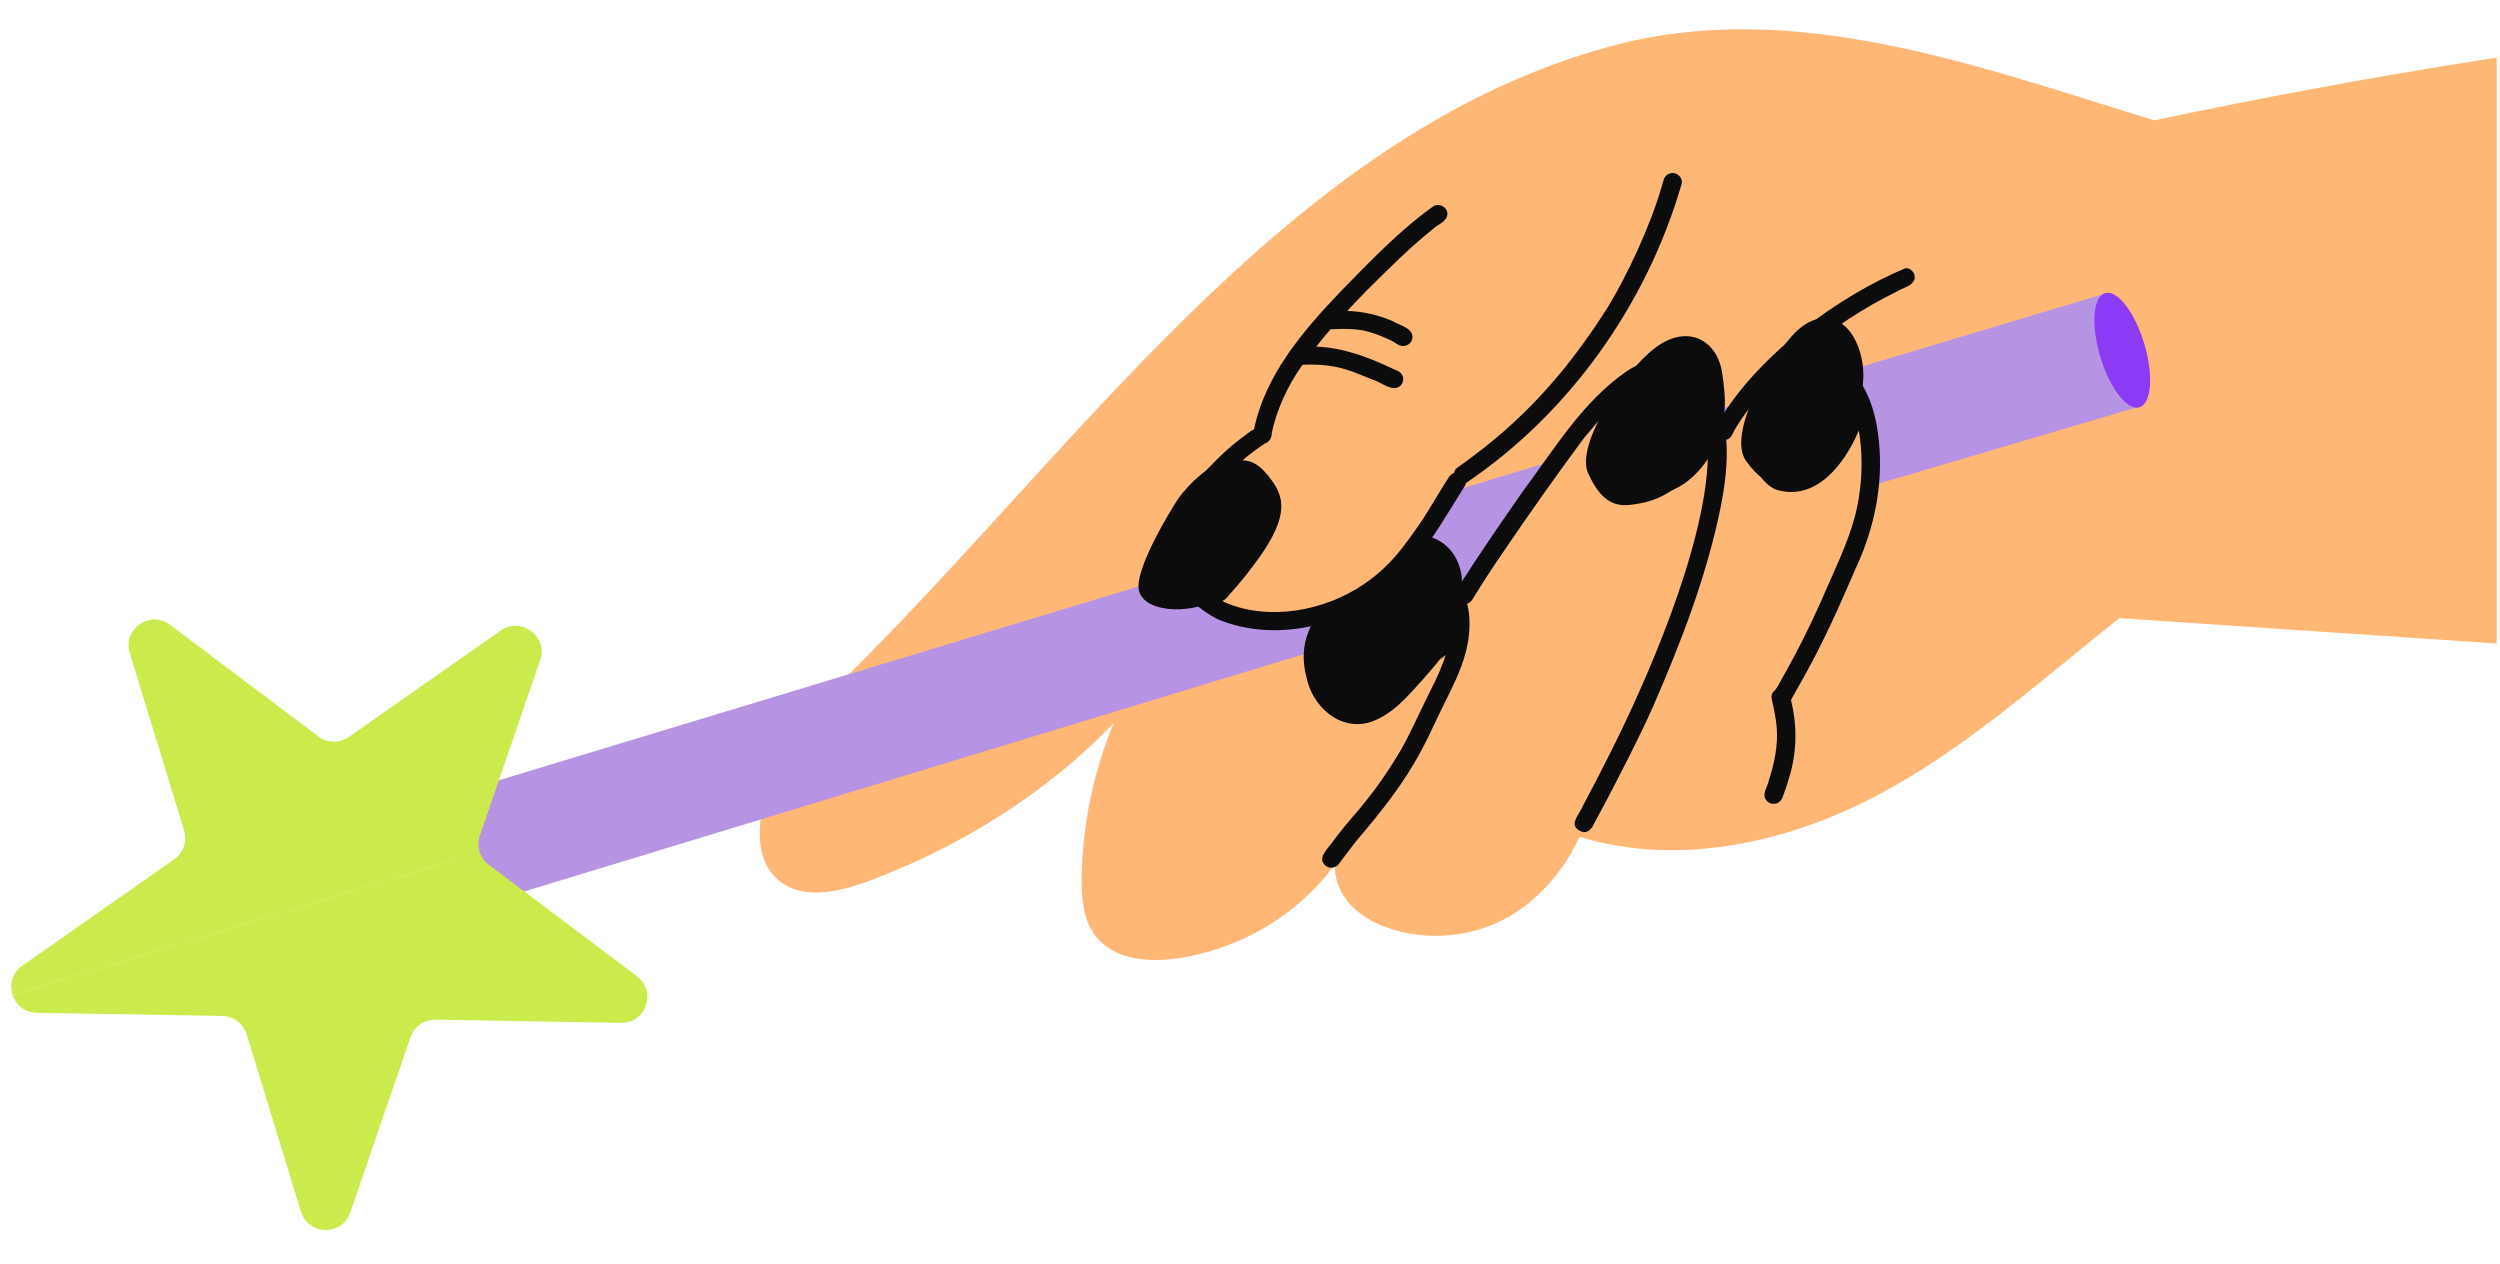 <svg width="176" height="89" viewBox="0 0 176 89" fill="none" xmlns="http://www.w3.org/2000/svg">
<g clip-path="url(#clip0_61_654)">
<path d="M206.528 47.367C187.424 46.086 168.303 44.799 149.2 43.518C143.705 47.864 138.36 52.747 132.01 56.074C125.654 59.389 118.044 61.018 111.202 58.911C110.122 61.272 108.253 63.496 105.851 64.739C103.45 65.982 100.533 66.22 97.966 65.411C96.912 65.079 95.915 64.561 95.155 63.774C94.399 62.998 93.91 61.923 93.984 60.846C91.395 64.407 87.363 66.777 83.028 67.449C80.948 67.773 78.517 67.595 77.202 65.995C76.267 64.869 76.137 63.293 76.15 61.838C76.196 58.107 76.958 54.388 78.4 50.915C73.821 55.7 67.732 59.586 61.093 62.049C59.044 62.807 56.512 63.372 54.839 61.998C53.338 60.775 53.265 58.52 53.752 56.655C54.84 52.551 57.955 49.307 60.971 46.255C76.905 30.187 91.442 9.197 113.413 3.25C126.281 -0.237 139.319 4.701 151.665 8.471C166.95 5.256 182.392 2.748 198.421 1.212C207.888 13.578 211.531 30.052 206.528 47.367Z" fill="#FFB775"/>
<path d="M100.154 38.727C100.254 38.723 100.347 38.737 100.429 38.757C101.51 38.25 102.534 37.654 103.648 37.218C103.885 37.106 104.147 36.984 104.417 36.973C104.825 36.608 105.568 36.679 105.795 37.224C106.007 37.676 105.749 38.145 105.349 38.404C105.326 38.416 105.307 38.439 105.289 38.462C105.289 38.462 105.265 38.473 105.259 38.49C104.928 38.834 104.591 39.166 104.254 39.498C103.844 39.922 103.562 40.431 103.251 40.91C102.929 41.337 102.34 41.439 101.845 41.251C101.213 40.983 100.573 40.732 99.903 40.539C99.851 40.52 99.793 40.49 99.735 40.459C99.735 40.459 99.73 40.447 99.712 40.441C99.556 40.355 99.412 40.234 99.306 40.037C99.044 39.479 99.521 38.705 100.16 38.709L100.154 38.727Z" fill="#FF8A8A"/>
<path d="M106.497 36.809C103.526 37.826 100.304 38.99 97.054 40.153C97.554 39.86 98.037 39.532 98.481 39.179C98.84 38.895 98.925 38.521 98.852 38.179C101.249 37.33 103.641 36.497 106.022 35.612C106.579 35.409 107.153 35.212 107.726 35.044C107.306 35.632 106.916 36.221 106.497 36.809Z" fill="black"/>
<path d="M101.816 41.877C101.627 41.72 101.413 41.574 101.193 41.445C102.027 41.184 102.856 40.912 103.684 40.639C103.629 40.737 103.568 40.824 103.524 40.917C103.512 40.952 103.401 41.148 103.376 41.218C103.296 41.357 103.182 41.483 103.142 41.647C103.103 41.81 103.075 41.997 103.082 42.167C102.793 42.26 102.515 42.347 102.225 42.439C102.154 42.226 102 42.023 101.816 41.877Z" fill="black"/>
<path d="M101.838 45.253C102.081 45.183 102.323 45.113 102.565 45.043C102.552 45.107 102.539 45.171 102.514 45.241C102.468 45.422 102.435 45.568 102.425 45.732C102.3 45.805 102.18 45.89 102.067 45.957C101.824 46.057 101.639 46.187 101.44 46.411C101.44 46.411 101.44 46.411 101.428 46.417C101.619 46.052 101.77 45.662 101.861 45.272L101.838 45.253Z" fill="black"/>
<path d="M117.678 30.47L120.817 32.083L121.024 32.19L121.242 32.109L147.338 22.403L148.209 28.49L121.536 35.665L121.424 35.695L121.335 35.769L119.948 36.927L33.031 63.385C33.027 62.363 32.82 61.09 32.425 59.774C32.068 58.587 31.6 57.519 31.106 56.697L117.678 30.47Z" fill="#B694E3" stroke="#B694E3" stroke-width="1.057"/>
<path d="M11.972 43.985L22.415 51.846C23.046 52.321 23.911 52.336 24.557 51.883L35.257 44.388C36.702 43.376 38.599 44.805 38.026 46.473L33.781 58.827C33.648 59.215 33.652 59.625 33.776 59.996L0.887 70.054C0.652 69.347 0.832 68.502 1.569 67.985L12.269 60.49C12.915 60.038 13.196 59.22 12.965 58.466L9.135 45.973C8.617 44.285 10.562 42.924 11.972 43.985L11.972 43.985Z" fill="#CBEA4B"/>
<path d="M0.884 70.052L33.772 59.994C33.886 60.336 34.102 60.645 34.405 60.872L44.848 68.734C46.259 69.795 45.487 72.04 43.723 72.009L30.655 71.783C29.866 71.769 29.158 72.265 28.902 73.011L24.656 85.365C24.083 87.033 21.708 86.992 21.191 85.305L17.361 72.812C17.129 72.057 16.438 71.537 15.649 71.523L2.582 71.297C1.718 71.282 1.11 70.73 0.884 70.052L0.884 70.052Z" fill="#CBEA4B"/>
<path d="M117.695 30.55C117.779 30.379 117.857 30.328 117.895 30.314L117.918 30.305L129.305 26.888L146.258 21.802L147.971 21.289C148.47 22.051 148.977 23.157 149.367 24.45C149.817 25.947 150.092 27.314 150.067 28.238L131.928 33.594L131.926 33.596L119.989 37.176L119.962 37.182C119.921 37.191 119.822 37.192 119.646 37.084C119.472 36.977 119.264 36.788 119.043 36.505C118.602 35.942 118.166 35.088 117.86 34.068L117.858 34.068C117.836 33.995 117.819 33.929 117.796 33.849L117.794 33.849C117.526 32.875 117.443 31.979 117.509 31.311C117.542 30.976 117.611 30.722 117.695 30.55Z" fill="#B694E3" stroke="#B694E3" stroke-width="1.057"/>
<path d="M150.953 24.192C150.286 21.973 149.053 20.381 148.199 20.637C147.346 20.893 147.195 22.9 147.862 25.119C148.529 27.338 149.762 28.929 150.616 28.673C151.47 28.417 151.621 26.411 150.953 24.192Z" fill="#8B3AF6"/>
<path d="M86.949 32.372C85.463 32.223 83.596 34.195 82.976 35.059C82.185 36.263 79.874 40.151 80.178 41.55C80.558 43.297 84.379 43.243 85.928 41.973C87.477 40.703 91.519 36.753 89.705 34.072C88.45 32.218 87.81 32.458 86.949 32.372Z" fill="#0C0C0C"/>
<path d="M95.028 50.254C97.886 50.254 99.093 48.647 100.03 47.467C101.236 45.828 103.186 42.342 102.888 40.489C102.428 37.631 99.436 36.824 97.172 38.584C94.908 40.345 92.092 45.347 92.408 47.467C92.647 49.063 93.837 50.254 95.028 50.254Z" fill="#0C0C0C"/>
<path d="M85.981 42.393L93.126 31.913L105.272 30.246C104.081 31.993 97.794 41.249 97.413 41.44C97.031 41.63 92.649 43.266 90.506 44.06L85.981 42.393Z" fill="#FFB775"/>
<path d="M103.127 41.918L108.366 34.058L113.844 27.151L120.751 31.438L125.753 24.77L131.707 29.295L130.516 37.631L102.412 50.968L102.412 47.157L103.127 41.918Z" fill="#FFB775"/>
<path d="M84.099 33.973C85.136 32.878 86.155 31.777 87.363 30.862C87.667 30.676 87.957 30.366 88.283 30.228C89.064 26.427 91.688 23.342 94.339 20.562C96.398 18.466 98.43 16.31 100.832 14.575C101.258 14.215 101.97 14.591 101.892 15.135C101.797 15.643 101.194 15.81 100.858 16.142C99.223 17.445 97.76 18.928 96.274 20.393C95.853 20.823 95.365 21.327 94.846 21.889C95.919 21.922 96.987 22.16 97.98 22.578C98.489 22.89 99.609 23.117 99.415 23.875C99.354 24.179 99.032 24.388 98.716 24.362C98.423 24.326 98.2 24.097 97.939 23.973C98.264 24.11 96.849 23.471 96.55 23.422C95.713 23.119 94.68 23.141 93.669 23.18C93.319 23.576 92.992 23.99 92.665 24.405C94.506 24.468 96.256 25.111 97.915 25.897C98.204 26.051 98.596 26.114 98.734 26.44C98.879 26.749 98.729 27.138 98.402 27.277C97.816 27.479 97.186 26.877 96.621 26.722C95.151 26.122 94.432 25.793 92.932 25.685C92.223 25.655 92.299 25.663 91.77 25.679C91.747 25.69 91.717 25.69 91.688 25.689C90.599 27.229 89.859 28.923 89.532 30.482C89.539 30.899 89.286 31.162 89.003 31.238C88.979 31.249 88.978 31.278 88.954 31.289C88.322 31.702 87.73 32.168 87.171 32.676C87.147 32.688 87.135 32.722 87.099 32.739C88.023 32.856 88.891 33.377 89.526 34.02C91.398 35.88 88.923 38.911 87.685 40.535C87.298 41.006 86.898 41.483 86.488 41.937C86.378 42.104 86.222 42.235 86.051 42.301C86.114 42.344 86.189 42.381 86.247 42.412C89.388 43.764 93.304 42.969 95.985 41.147C97.835 39.902 98.814 38.53 100.147 36.586C100.752 35.65 101.298 34.684 101.902 33.748C102.001 33.557 102.146 33.373 102.36 33.302C102.392 33.156 102.448 33.029 102.58 32.938C103.004 32.638 103.423 32.325 103.841 32.013C107.716 29.094 110.611 25.721 113.276 21.487C114.519 19.411 116.147 16.025 116.975 13.159C117.095 12.827 117.106 12.387 117.485 12.238C117.996 11.999 118.581 12.536 118.357 13.046C115.925 21.389 110.528 29.064 103.199 34.01C103.184 34.103 103.153 34.19 103.087 34.265C101.993 36.01 100.925 37.873 99.611 39.489C100.808 39.753 101.949 40.334 102.7 41.285C102.988 40.788 103.358 40.31 103.646 39.812C104.799 38.069 105.986 36.339 107.191 34.614C109.425 31.624 111.386 28.299 114.527 26.13C115.256 25.614 116.159 25.408 117.035 25.33C118.141 25.217 119.325 25.487 120.036 26.385C120.278 26.591 120.336 26.839 120.278 27.054C120.724 27.758 121.034 28.511 121.237 29.285C124.036 24.842 129.399 20.863 134.137 18.886C134.578 18.838 134.929 19.34 134.755 19.741C134.509 20.204 133.879 20.282 133.461 20.565C131.263 21.625 128.978 23.146 127.054 24.759C129.922 24.602 131.753 27.147 132.194 30.403C132.681 33.696 132.034 37.071 130.609 40.087C129.512 42.63 128.387 45.172 127.03 47.591C126.643 48.279 126.612 48.337 126.17 49.124C126.151 49.177 126.12 49.234 126.084 49.281C126.532 51.07 126.514 52.947 125.959 54.729C125.837 55.178 125.691 55.608 125.528 56.032C125.45 56.33 125.203 56.605 124.874 56.585C124.557 56.618 124.276 56.359 124.219 56.053C124.187 55.676 124.436 55.342 124.515 54.986C124.777 54.124 124.809 54.037 124.985 53.114C125.22 51.671 125.09 50.776 124.719 49.182C124.679 48.911 124.789 48.714 124.974 48.584C125.03 48.486 125.091 48.399 125.151 48.312C125.139 48.347 125.311 48.035 125.354 47.942C125.667 47.404 125.759 47.23 126.153 46.495C127.119 44.724 127.98 42.885 128.766 41.038C129.791 38.746 130.649 36.837 130.915 34.655C131.114 33.258 131.106 31.696 130.859 30.305C129.854 32.704 127.799 35.363 124.981 34.454C123.092 33.515 122.926 30.753 123.437 28.383C122.801 29.159 122.271 29.944 121.95 30.587C121.863 30.802 121.701 30.922 121.53 30.958C121.65 32.511 121.445 34.113 121.143 35.661C120.158 40.542 118.345 45.232 116.347 49.806C115.334 52.063 114.188 54.253 113.054 56.437C112.777 56.958 112.488 57.485 112.211 58.006C112.067 58.349 111.76 58.681 111.352 58.554C110.324 58.123 111.176 57.376 111.445 56.714C112.11 55.474 112.752 54.217 113.381 52.965C115.764 48.254 120.024 38.649 120.229 32.322C119.766 33.003 119.21 33.611 118.518 34.081C116.609 35.354 114.36 34.916 113.356 32.837C112.777 31.602 112.858 30.202 113.22 28.902C112.623 29.515 112.055 30.188 111.498 30.855C109.513 33.539 107.578 36.273 105.714 39.031C105.014 40.04 104.354 41.074 103.712 42.114C103.62 42.288 103.475 42.443 103.286 42.503C103.527 43.418 103.485 44.409 103.321 45.326C103.062 46.752 102.402 48.061 101.765 49.36C101.173 50.507 100.679 51.709 100.052 52.844C98.833 55.154 97.197 57.197 95.505 59.179C95.075 59.714 94.674 60.279 94.249 60.826C94.048 61.108 93.618 61.18 93.342 60.962C92.692 60.441 93.424 59.808 93.758 59.347C94.293 58.603 94.879 57.908 95.472 57.224C96.529 55.989 97.489 54.669 98.322 53.293C99.116 52.051 99.852 50.315 100.697 48.629C101.196 47.685 101.608 46.709 101.872 45.789C101.32 46.497 100.745 47.187 100.148 47.858C99.109 49.012 98.033 50.299 96.512 50.825C94.305 51.526 92.374 49.694 91.978 47.678C91.687 46.626 91.698 45.476 92.129 44.448C92.179 44.338 92.235 44.21 92.279 44.088C90.096 44.562 87.787 44.457 85.713 43.59C84.433 42.93 83.344 41.905 82.504 40.763C80.637 38.452 82.234 35.804 84.057 34.007L84.099 33.973ZM125.341 33.184C126.66 33.739 127.801 32.899 129.007 31.145C129.183 30.903 129.444 30.346 129.701 29.69C129.892 29.325 129.927 28.844 130.194 28.517C130.242 28.465 130.289 28.443 130.331 28.409C130.044 27.703 129.66 27.101 129.171 26.678C128.009 25.745 126.923 25.777 125.386 26.454C124.19 29 124.233 32.458 125.324 33.177L125.341 33.184ZM114.489 32.132C115.267 34.071 117.316 33.805 118.615 32.312C119.182 31.698 119.568 31.038 119.754 30.662C119.876 30.459 119.952 30.221 120.121 30.055C119.983 29.236 119.737 28.525 119.358 27.935C119.304 27.758 118.818 27.247 118.509 26.711C117.783 26.399 116.758 26.532 115.936 26.787C115.651 26.921 115.359 27.102 115.085 27.288C115.107 27.336 115.129 27.383 115.122 27.43C115.157 27.906 114.725 28.283 114.62 28.738C114.221 29.925 114.067 31.142 114.483 32.12L114.489 32.132ZM94.052 48.979C95.62 50.345 96.616 49.689 98.488 47.811C99.195 47.001 101.192 44.804 102.016 43.316C102.041 43.246 102.072 43.188 102.102 43.13C102.007 42.465 101.959 42.3 101.434 41.706C101.342 41.633 101.215 41.518 101.152 41.475C100.505 41.054 100.529 41.043 99.755 40.783C99.418 40.652 99.049 40.637 98.639 40.597C97.911 41.33 97.102 41.985 96.179 42.519C95.375 42.998 94.52 43.399 93.627 43.688C93.66 43.759 93.694 43.83 93.715 43.907C93.773 44.155 93.598 44.367 93.499 44.588C93.301 45 93.157 45.559 93.169 45.554C92.887 46.744 93.645 48.605 94.076 48.968L94.052 48.979ZM83.699 40.13C84.177 40.746 84.692 41.258 85.204 41.67C85.24 41.407 85.445 41.165 85.632 40.976C86.042 40.523 86.43 40.051 86.817 39.58C87.708 38.452 88.177 37.754 88.661 36.686C89.006 35.815 89.005 35.627 88.868 35.242C88.683 34.662 87.113 33.819 86.746 33.963C86.481 33.985 86.192 34.048 85.968 33.879C85.968 33.879 85.968 33.879 85.962 33.867C83.844 35.962 81.948 38.126 83.704 40.142L83.699 40.13Z" fill="#0C0C0C"/>
<path d="M126.934 33.81C129.295 33.498 129.656 31.143 130.343 29.803C131.204 27.959 131.471 26.162 130.815 24.404C129.995 22.207 127.947 21.571 126.072 23.741C124.198 25.912 121.678 30.666 122.906 32.423C124.567 34.797 125.754 33.967 126.934 33.81Z" fill="#0C0C0C"/>
<path d="M115.47 35.435C117.896 35.011 119.341 33.094 120.278 31.915C121.681 30.149 121.529 28.051 121.23 26.198C120.858 23.882 118.731 22.771 116.467 24.531C114.203 26.292 110.933 31.32 111.793 33.284C112.954 35.938 114.297 35.641 115.47 35.435Z" fill="#0C0C0C"/>
</g>
<defs>
<clipPath id="clip0_61_654">
<rect width="175.768" height="88.122" fill="white"/>
</clipPath>
</defs>
</svg>
